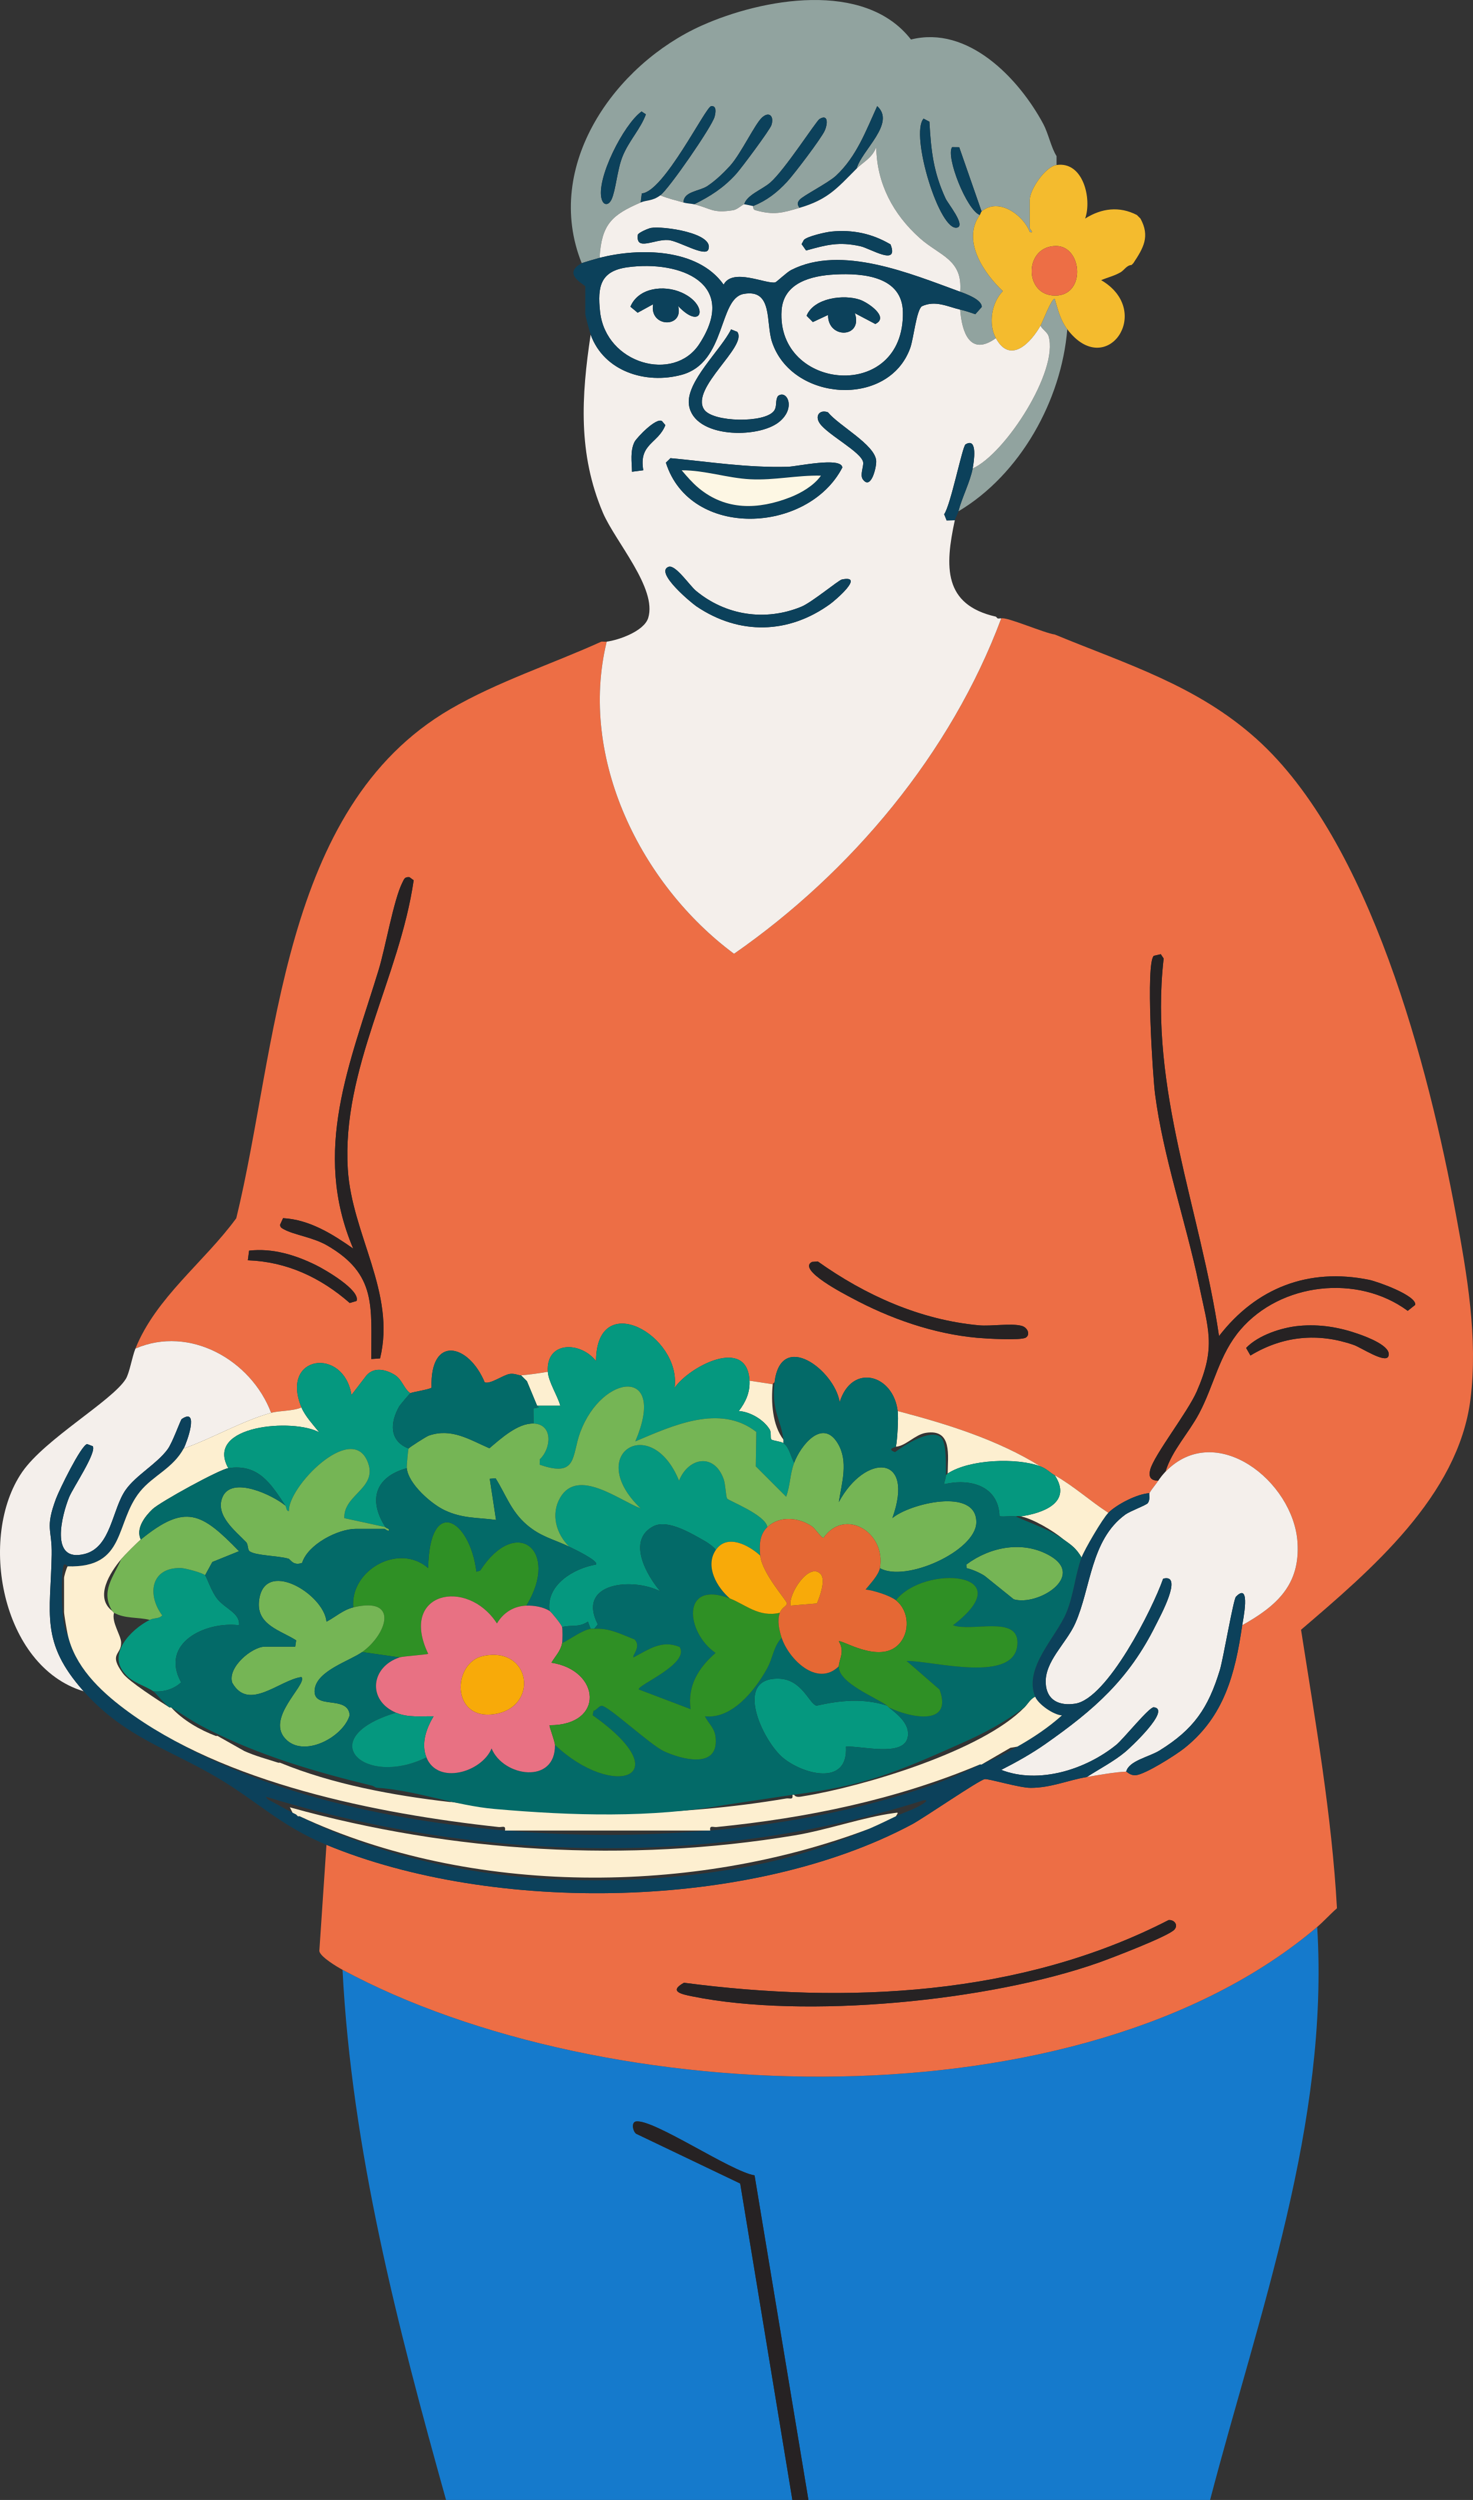 <svg xmlns="http://www.w3.org/2000/svg" id="uuid-b34a7884-b4f0-47a3-abda-1c977f2e911a" width="825.159" height="1400.442" viewBox="0 0 825.159 1400.442"><rect x="0" y="0" width="825.159" height="1400.442" fill="#333333" stroke="none"/><g id="uuid-5df98ea7-7735-4d1e-9378-9f1a30e51787"><g id="uuid-a095dcb7-bf28-469d-b0a8-b74984a3d423"><g id="uuid-311b8ca8-a4ca-4c3d-a99d-8cd7798c5629"><path d="M677.878,1400.442h-225l-30.175-181.831c-13.347-2.164-56.279-31.442-66.316-30.214-3.074.376-1.69,6.007.086,6.949l58.177,27.823,29.228,177.272h-194c-27.091-96.934-52.848-196.055-58-297,146.609,78.917,413.705,88.456,546-24,6.751,110.144-32.622,216.273-60,321Z" style="fill:#157acc;"></path><path d="M443.878,1400.442l-29.228-177.272-58.177-27.823c-1.776-.942-3.161-6.573-.086-6.949,10.037-1.228,52.969,28.05,66.316,30.214l30.175,181.831h-9Z" style="fill:#262223;"></path><path d="M590.878,355.442c40.503,16.725,79.638,28.541,113.009,58.491,63.722,57.189,96.461,184.06,111.69,266.31,6.213,33.56,12.457,69.309,8.164,103.562-6.796,54.23-56.066,95.925-94.915,129.163,8.07,51.686,17.261,104.058,20.122,156.016-3.773,3.274-7.294,7.248-11.07,10.458-132.295,112.456-399.391,102.917-546,24-3.014-1.622-12.569-7.297-12.99-10.516l3.99-59.484c93.732,38.898,237.899,36.696,328.019-11.481,6.775-3.622,37.548-24.809,40.731-25.313,2.238-.355,19.255,4.885,25.762,4.88,11.352-.008,21.002-4.323,31.488-6.086,6.276-1.055,15.937-2.824,22-3,.394-.011,2.285,2.282,5.382,2.005,5.323-.476,22.322-11.271,27.083-15.041,22.428-17.761,28.576-41.682,32.536-68.964,19.204-10.772,32.557-22.573,30.971-46.473-2.276-34.299-45.833-68.528-73.971-39.527,3.619-11.912,12.978-21.555,18.855-32.645,8.491-16.023,11.166-32.9,23.12-46.88,22.563-26.384,65.694-31.325,93.744-10.6l4.214-3.361c.762-5.255-21.184-13.07-25.917-14.03-33.982-6.893-63.271,4.605-84.004,31.516-10.345-70.834-39.382-138.192-31.02-211.491l-1.607-2.43-3.911.901c-4.674,4.223-.574,67.59.686,77.36,4.565,35.373,17.255,71.553,24.525,106.475,5.337,25.638,9.822,35.133-1.161,60.209-5.153,11.765-24.029,35.73-26.102,43.953-.997,3.957.351,6.04,4.577,6.023-1.56,2.313-3.707,4.758-5,7-6.861.391-18.252,6.275-23,11-10.35-6.703-19.183-14.878-30-21-2.767-1.566-4.575-3.722-8-5-24.35-15.089-52.451-23.747-80-31-2.481-20.534-25.642-27.023-32.494-5.006-2.873-17.878-32.979-40.648-36.506-10.994-.412.157-.959.586-1,1l-13-2c-1.284-25.084-33.801-7.94-41.988,4,3.999-29.227-43.711-56.031-44.024-15-8.484-11.032-28.126-11.47-26.988,6-4.967.909-9.969,1.508-15,2-1.282.125-3.461-1.183-6.222-.808-3.718.505-10.871,5.932-14.131,4.728-9.052-21.786-30.705-26.594-29.788,2.947-.667.972-10.606,2.445-11.86,3.132-3.714-2.48-4.491-7.771-9.052-10.448-4.898-2.874-11.22-4.309-15.476.419l-8.46,11.029c-4.276-27.07-40.207-22.485-28.012,6.999-4.869,2.093-12.46,1.742-17,3-11.09-29.39-45.485-49.209-76-36,11.484-28.611,38.612-48.501,56.488-73.012,23.235-95.251,24.592-229.657,119.844-285.156,26.457-15.415,56.835-25.198,84.668-37.832.981-.09,2.03.127,3,0-15.924,65.374,19.224,136.204,71.325,174.85,65.782-45.748,121.468-112.249,149.675-187.85,2.536-1.211,24.464,8.348,30,9ZM208.008,761.31l4.897-.346c8.999-36.67-15.774-69.348-18.064-105.985-3.512-56.187,29.004-107.383,36.902-161.869l-2.385-1.738c-2.753-.228-2.99,1.123-3.98,3.071-4.828,9.501-9.514,36.546-13.237,48.763-15.929,52.262-37.666,101.222-14.275,156.236-11.688-8.208-24.524-16.235-39.294-17.052l-1.646,3.606c-.065,1.609,1.045,2.061,2.207,2.697,5.702,3.123,16.129,4.379,24.047,8.946,28.007,16.155,24.697,34.291,24.828,63.67ZM139.535,700.598l-.709,5.399c21.902.768,40.909,9.749,57.093,23.924l3.829-1.145c2.264-6.087-17.81-17.632-22.672-20.033-11.564-5.71-24.39-9.674-37.541-8.145ZM574.699,749.275c2.497-1.611,1.139-5.674-2.551-6.604-6.023-1.518-16.86.382-23.747-.251-32.993-3.031-63.634-16.822-90.292-35.785l-3.238.274c-8.625,4.364,19.054,18.472,21.987,20.053,21.614,11.651,45.933,20.222,70.541,22.459,4.558.414,24.523,1.645,27.299-.145ZM727.676,742.74c-9.806.929-22.783,5.212-29.616,12.35l2.425,4.254c18.154-11.004,37.836-12.906,57.906-5.915,3.994,1.391,17.704,10.552,19.359,6.358,2.209-5.6-12.079-10.846-16.348-12.369-10.939-3.904-22.098-5.779-33.726-4.678ZM654.629,1075.592c-82.763,42.573-180.426,47.082-271.486,35.11-8.754,4.873-1.315,6.416,4.395,7.58,63.326,12.916,166.794,2.742,227.856-18.824,6.767-2.39,39.149-14.75,42.489-18.513,2.374-2.674-.179-5.673-3.254-5.353Z" style="fill:#ed6e45;"></path><path d="M654.629,1075.592c3.075-.32,5.628,2.679,3.254,5.353-3.341,3.763-35.723,16.123-42.489,18.513-61.062,21.566-164.53,31.739-227.856,18.824-5.71-1.165-13.15-2.707-4.395-7.58,91.06,11.972,188.724,7.464,271.486-35.11Z" style="fill:#262223;"></path><path d="M574.699,749.275c-2.776,1.791-22.741.56-27.299.145-24.608-2.237-48.928-10.808-70.541-22.459-2.933-1.581-30.612-15.69-21.987-20.053l3.238-.274c26.658,18.963,57.299,32.754,90.292,35.785,6.887.633,17.724-1.267,23.747.251,3.69.93,5.048,4.994,2.551,6.604Z" style="fill:#262223;"></path><path d="M648.878,829.442c-4.226.017-5.575-2.066-4.577-6.023,2.072-8.223,20.949-32.187,26.102-43.953,10.983-25.076,6.498-34.571,1.161-60.209-7.27-34.923-19.959-71.103-24.525-106.475-1.261-9.769-5.36-73.136-.686-77.36l3.911-.901,1.607,2.43c-8.362,73.299,20.675,140.657,31.02,211.491,20.734-26.911,50.022-38.409,84.004-31.516,4.733.96,26.679,8.775,25.917,14.03l-4.214,3.361c-28.05-20.725-71.181-15.784-93.744,10.6-11.955,13.979-14.629,30.857-23.12,46.88-5.877,11.09-15.236,20.733-18.855,32.645-1.48,1.526-2.812,3.238-4,5Z" style="fill:#262223;"></path><path d="M727.676,742.74c11.627-1.102,22.787.774,33.726,4.678,4.269,1.523,18.557,6.769,16.348,12.369-1.655,4.194-15.365-4.967-19.359-6.358-20.071-6.991-39.753-5.089-57.906,5.915l-2.425-4.254c6.833-7.138,19.809-11.421,29.616-12.35Z" style="fill:#262223;"></path><path d="M208.008,761.31c-.13-29.379,3.179-47.515-24.828-63.67-7.918-4.567-18.345-5.823-24.047-8.946-1.162-.636-2.272-1.088-2.207-2.697l1.646-3.606c14.77.817,27.607,8.844,39.294,17.052-23.392-55.015-1.654-103.975,14.275-156.236,3.724-12.217,8.409-39.262,13.237-48.763.99-1.948,1.227-3.299,3.98-3.071l2.385,1.738c-7.898,54.486-40.414,105.682-36.902,161.869,2.29,36.636,27.063,69.315,18.064,105.985l-4.897.346Z" style="fill:#262223;"></path><path d="M139.535,700.598c13.151-1.53,25.978,2.434,37.541,8.145,4.862,2.401,24.936,13.946,22.672,20.033l-3.829,1.145c-16.184-14.176-35.191-23.156-57.093-23.924l.709-5.399Z" style="fill:#262223;"></path><path d="M591.878,87.442v5c-6.377.962-15,13.794-15,19.5v16c0,.136,2.714,3.015-.006,2.012-3.749-9.665-17.503-19.466-26.994-11.512l-12.527-35.973-3.99-.045c-3.702,5.233,8.138,35.237,15.517,38.018-10.218,14.327,2.25,32.577,12.92,42.645-6.409,6.559-8.23,18.41-3.92,26.355-14.444,10.42-19.084-3.297-20-16,2.983.689,5.634,1.601,8.502,2.583l3.612-4.09c.006-4.115-8.625-7.222-12.115-8.494,1.534-18.153-11.464-20.129-22.526-29.974-14.929-13.287-24.216-30.604-24.486-51.02-2.423,6.243-7.213,8.193-10.988,11.994,2.873-10.349,22.135-25.374,11.515-34.996-6.339,13.888-11.564,28.238-23.048,38.963-4.353,4.065-18.698,11.33-20.468,13.558-1.418,1.784-1.165,2.721.001,4.475-9.973,2.921-14.417,4.175-24.766,1.303-1.542-.428-1.112-2.258-1.234-2.303,7.64-3.094,13.38-7.542,18.963-13.537,3.871-4.156,19.197-24.296,21.212-28.797,1.563-3.492,2.092-9.506-2.964-6.436-1.941,1.178-19.593,28.788-27.748,35.734-4.529,3.857-12.922,6.806-14.464,12.036-.998.135-3.787,2.941-6.179,3.325-11.698,1.882-12.37-1.039-21.821-3.325,9.339-4.676,16.41-9.181,23.506-16.994,2.855-3.143,18.832-24.59,19.749-27.323,1.682-5.012-1.267-8.008-5.313-4.236s-11.801,20.357-17.918,27.077c-3.583,3.936-8.253,8.382-12.703,11.297s-13.34,2.93-13.321,9.179c-4.348-1.22-8.813-2.278-13-4,4.883-3.636,29.013-38.595,30.445-44.06.483-1.844,1.432-6.293-1.924-5.933-3.132.336-26.495,48.13-38.871,48.889l-.65,5.103c-15.859,6.89-21.915,11.933-23,31-1.406.36-9.44,2.704-10,3-21.856-54.499,18.537-111.351,67.332-133.168,33.661-15.05,91.107-25.598,117.116,7.864,31.975-8.051,60.388,21.736,74.096,47.26,2.856,5.317,4.44,13.379,7.456,18.044ZM359.399,62.449c-10.074,7.176-25.796,38.203-22.301,49.271,1.132,3.584,3.913,3.376,5.506-.055,2.37-5.104,3.146-16.529,6.096-23.901,3.572-8.925,10.151-15.492,13.121-23.726l-2.423-1.589ZM517.388,66.452c-7.805,8.568,9.044,64.157,18.967,60.989,4.505-1.438-5.363-13.44-6.677-16.299-6.839-14.885-8.106-26.709-9.032-42.968l-3.258-1.721Z" style="fill:#91a39f;"></path><path d="M597.878,184.442c-3.26,39.94-26.425,81.438-61,102,1.947-7.606,6.639-16.613,8-24,18.308-8.203,48.245-54.715,42.554-74.051-.684-2.323-3.492-3.788-4.554-5.949,1.157-2.065,6.42-15.898,7.986-14.997,1.763,5.95,3.174,11.913,7.014,16.997Z" style="fill:#91a39f;"></path><path d="M479.878,94.442c-10.981,11.055-16.098,17.342-32,22-1.166-1.755-1.419-2.691-.001-4.475,1.77-2.227,16.115-9.492,20.468-13.558,11.484-10.725,16.709-25.075,23.048-38.963,10.62,9.622-8.642,24.647-11.515,34.996Z" style="fill:#0c415b;"></path><path d="M382.878,113.442c-.019-6.248,8.856-6.253,13.321-9.179s9.12-7.361,12.703-11.297c6.117-6.72,13.875-23.308,17.918-27.077s6.995-.776,5.313,4.236c-.917,2.733-16.894,24.18-19.749,27.323-7.097,7.813-14.167,12.318-23.506,16.994-1.772-.429-3.549-.312-6-1Z" style="fill:#0c415b;"></path><path d="M416.878,114.442c1.542-5.23,9.934-8.179,14.464-12.036,8.155-6.945,25.807-34.555,27.748-35.734,5.056-3.069,4.527,2.945,2.964,6.436-2.015,4.501-17.341,24.641-21.212,28.797-5.583,5.995-11.324,10.442-18.963,13.537-.239-.088-4.747-1.034-5-1Z" style="fill:#0c415b;"></path><path d="M369.878,109.442c-4.436,3.303-7.68,2.557-11,4l.65-5.103c12.376-.76,35.739-48.553,38.871-48.889,3.356-.361,2.408,4.088,1.924,5.933-1.432,5.465-25.562,40.424-30.445,44.06Z" style="fill:#0c415b;"></path><path d="M517.388,66.452l3.258,1.721c.926,16.259,2.192,28.083,9.032,42.968,1.314,2.859,11.182,14.861,6.677,16.299-9.923,3.168-26.772-52.421-18.967-60.989Z" style="fill:#0c415b;"></path><path d="M359.399,62.449l2.423,1.589c-2.971,8.233-9.55,14.801-13.121,23.726-2.95,7.372-3.726,18.797-6.096,23.901-1.593,3.431-4.375,3.639-5.506.055-3.495-11.067,12.227-42.095,22.301-49.271Z" style="fill:#0c415b;"></path><path d="M549.878,118.442c-.335.28-.607,1.449-1,2-7.379-2.781-19.219-32.785-15.517-38.018l3.99.045,12.527,35.973Z" style="fill:#0c415b;"></path><path d="M591.878,92.442c14.874-2.244,19.893,18.859,16.012,29.999,9.17-5.841,19.219-7.047,28.988-1.999.177.139,1.849,1.811,2,2,5.479,10.034,1.625,16.513-4,25-.285.318-.684.697-1,1-2.693.136-4.122,2.877-6,4-3.493,2.088-7.338,2.931-11.012,4.5,29.784,17.429,2.827,56.377-18.988,27.5-3.841-5.084-5.251-11.047-7.014-16.997-1.566-.901-6.829,12.932-7.986,14.997-5.198,9.279-16.878,21.973-25,7-4.31-7.945-2.489-19.796,3.92-26.355-10.67-10.068-23.138-28.318-12.92-42.645.393-.551.665-1.72,1-2,9.491-7.954,23.244,1.847,26.994,11.512,2.72,1.003.006-1.876.006-2.012v-16c0-5.706,8.623-18.538,15-19.5ZM591.523,137.803c-17.52.09-17.961,26.097-2.14,27.692,19.265,1.942,17.439-27.771,2.14-27.692Z" style="fill:#f4bb2e;"></path><path d="M591.523,137.803c15.298-.079,17.125,29.634-2.14,27.692-15.821-1.595-15.379-27.601,2.14-27.692Z" style="fill:#ed6e45;"></path><path d="M558.878,346.442l-1-1c-29.505-6.681-28.598-28.102-23-54l-4.576.112-1.403-3.492c3.654-4.98,10.21-38.056,11.978-39.124,7.009-4.237,4.657,9.943,4.001,13.504,18.308-8.203,48.245-54.715,42.554-74.052-.684-2.323-3.492-3.788-4.554-5.948-5.198,9.279-16.878,21.973-25,7-14.444,10.42-19.083-3.297-20-16-6.911-1.596-13.822-5.393-21.4-1.9-3.082,1.965-4.687,18.164-6.582,23.419-12.182,33.779-66.589,29.94-77.47-3.567-3.501-10.78.654-29.717-15.821-26.74-14.27,2.578-9.597,38.471-34.716,45.301-20.082,5.46-43.54-1.829-51.012-22.512-5.234,34.661-7.123,66.742,6.821,99.679,6.822,16.115,30.586,42.414,25.412,59.058-2.292,7.373-16.414,12.369-23.233,13.263-15.924,65.374,19.224,136.204,71.325,174.85,65.782-45.748,121.469-112.249,149.675-187.85-.579-.148-1.406.138-2,0ZM409.526,184.515l3.442,1.351c6.234,7.972-26.48,31.533-18.528,43.518,4.784,7.212,34.006,7.767,39.141.773,1.906-2.596.52-5.76,2.218-8.297,4.909-3.879,10.438,6.693.57,14.574-11.807,9.429-47.709,9.045-50.42-9.561-1.882-12.92,17.916-30.835,23.577-42.358ZM375.589,256.655c22.691,2.104,42.578,5.433,65.825,4.823,5.07-.133,29.927-5.729,30.463.421-19.277,37.193-85.288,40.239-98.855-2.728l2.566-2.516ZM360.374,263.432l-6.339.841c-.093-5.55-1.13-11.588,1.43-16.744,1.082-2.179,12.16-13.901,15.4-11.613l1.869,2.238c-4.12,10.488-14.97,10.312-12.36,25.277ZM465.188,338.252c-23.347,17.023-51.026,17.656-75.04,1.419-2.935-1.984-23.588-19.147-15.634-22.148,3.839-1.449,11.796,10.48,15.354,13.429,16.727,13.859,38.831,17.202,58.967,8.948,6.023-2.469,20.854-14.883,22.773-15.278,13.232-2.722-3.873,11.774-6.42,13.631ZM483.329,268.491c-1.701-2.377.485-7.078.207-9.427-.675-5.698-19.978-15.515-24.334-21.925-2.849-4.193-.062-7.885,4.614-6.183,6.013,7.476,26.311,18.086,27.015,27.109.28,3.588-2.921,16.824-7.501,10.426Z" style="fill:#f4efeb;"></path><path d="M405.377,159.455c5.026-9.585,23.607-.229,28.877-1.254.717-.139,6.451-5.665,8.944-6.939,28.095-14.364,66.957,2.076,94.68,12.18,1.534-18.153-11.464-20.129-22.526-29.974-14.929-13.287-24.216-30.604-24.486-51.02-2.423,6.243-7.213,8.193-10.988,11.994-10.981,11.055-16.098,17.342-32,22-9.973,2.921-14.417,4.175-24.766,1.303-1.542-.428-1.112-2.258-1.234-2.303-.239-.088-4.747-1.034-5-1-.999.135-3.787,2.94-6.179,3.325-11.698,1.882-12.37-1.039-21.821-3.325-1.772-.429-3.549-.312-6-1-4.348-1.22-8.813-2.278-13-4-4.436,3.303-7.68,2.557-11,4-15.859,6.89-21.915,11.932-23,31,21.995-5.629,54.962-5.549,69.5,15.013ZM450.317,134.408c1.921-2.052,12.274-4.379,15.342-4.687,11.969-1.201,22.914,1.109,33.225,7.208,4.827,12.554-11.294,2.235-16.979.987-12.002-2.636-18.896-.778-30.338,2.415l-2.522-3.574,1.273-2.349ZM357.313,131.448c.625-1.267,5.827-3.475,7.315-3.756,6.45-1.217,35.813,2.856,32.171,12.12-1.733,4.409-16.706-4.934-22.446-5.338-8.004-.563-18.358,6.507-17.041-3.026Z" style="fill:#f4efeb;"></path><path d="M467.688,153.749c-13.265.703-28.815,4.631-29.851,20.144-3.01,45.072,68.891,51.762,67.95.889-.368-19.913-22.184-21.876-38.099-21.033ZM490.339,181.498l-11.457-6.048c4.706,14.001-15.226,14.676-15.011.992l-8.511,3.97-3.523-3.533c4.098-10.065,20.947-12.135,30.025-8.92,4.402,1.559,16.504,9.711,8.477,13.54Z" style="fill:#f4efeb;"></path><path d="M391.706,192.771c22.291-34.043-10.642-47.03-40.068-43.068-15.283,2.058-17.053,10.763-15.478,24.956,3.247,29.258,41.328,39.825,55.546,18.112ZM381.901,163.919c15.515,6.959,11.544,21.852-2.013,7.524,3.3,12.565-16.254,12.092-14.022-1.002l-8.647,4.743-4.078-3.376c4.486-10.68,18.74-12.384,28.76-7.89Z" style="fill:#f4efeb;"></path><path d="M335.878,144.442c21.995-5.629,54.962-5.549,69.5,15.013,5.026-9.586,23.607-.23,28.877-1.254.717-.139,6.451-5.665,8.944-6.939,28.095-14.364,66.957,2.076,94.68,12.18,3.489,1.272,12.121,4.379,12.115,8.494l-3.612,4.09c-2.869-.982-5.519-1.894-8.502-2.583-6.911-1.596-13.822-5.393-21.4-1.9-3.082,1.965-4.687,18.164-6.582,23.419-12.182,33.779-66.589,29.94-77.47-3.567-3.501-10.78.654-29.717-15.821-26.74-14.27,2.578-9.597,38.471-34.716,45.3-20.082,5.46-43.54-1.829-51.012-22.512-.574-1.589-3-10.515-3-11.5v-15.5c0-.853-13.51-6.916-2-13,.56-.296,8.594-2.64,10-3ZM351.638,149.703c-15.283,2.058-17.053,10.763-15.478,24.956,3.247,29.258,41.328,39.825,55.546,18.112,22.291-34.043-10.642-47.03-40.068-43.068ZM467.688,153.749c-13.265.703-28.815,4.631-29.851,20.144-3.01,45.072,68.891,51.762,67.95.889-.368-19.913-22.184-21.876-38.099-21.033Z" style="fill:#0c415b;"></path><path d="M534.878,291.442l-4.576.112-1.402-3.492c3.654-4.98,10.21-38.056,11.978-39.124,7.009-4.236,4.657,9.943,4.001,13.504-1.361,7.387-6.053,16.394-8,24-.489,1.909-1.729,3.748-2,5Z" style="fill:#0c415b;"></path><path d="M374.514,317.523c3.839-1.449,11.796,10.481,15.354,13.429,16.727,13.859,38.831,17.202,58.967,8.948,6.023-2.469,20.854-14.883,22.773-15.278,13.232-2.722-3.873,11.774-6.42,13.631-23.347,17.023-51.025,17.656-75.04,1.419-2.935-1.984-23.588-19.147-15.634-22.148Z" style="fill:#0c415b;"></path><path d="M433.581,230.157c1.906-2.596.52-5.76,2.218-8.297,4.909-3.879,10.438,6.693.57,14.574-11.808,9.43-47.71,9.045-50.42-9.561-1.882-12.921,17.916-30.835,23.577-42.358l3.442,1.351c6.234,7.972-26.48,31.533-18.528,43.518,4.784,7.212,34.006,7.767,39.141.773Z" style="fill:#0c415b;"></path><path d="M459.202,237.14c-2.849-4.193-.062-7.885,4.614-6.183,6.013,7.476,26.311,18.086,27.015,27.109.28,3.588-2.921,16.825-7.501,10.426-1.701-2.377.485-7.078.207-9.427-.675-5.698-19.978-15.515-24.334-21.925Z" style="fill:#0c415b;"></path><path d="M354.035,264.274c-.093-5.55-1.13-11.588,1.43-16.744,1.082-2.179,12.16-13.901,15.4-11.613l1.869,2.238c-4.12,10.488-14.97,10.312-12.36,25.277l-6.339.842Z" style="fill:#0c415b;"></path><path d="M375.589,256.655c22.691,2.104,42.578,5.432,65.825,4.823,5.07-.133,29.927-5.729,30.463.421-19.277,37.193-85.288,40.239-98.855-2.728l2.566-2.516ZM459.877,266.454c-13.479-.322-25.897,2.699-39.536,2.025-12.844-.635-25.501-5.097-38.463-5.025,2.913,3.433,6.056,7.079,9.528,9.96,15.289,12.683,33.323,12.117,51.149,5.206,6.204-2.405,13.465-6.644,17.322-12.166Z" style="fill:#0c415b;"></path><path id="uuid-890db5c3-cc11-450b-a2f3-d67a9873108c" d="M459.877,266.454c-3.857,5.522-11.119,9.76-17.322,12.166-17.826,6.911-35.86,7.477-51.149-5.206-3.473-2.881-6.615-6.527-9.528-9.96,12.962-.073,25.619,4.389,38.463,5.025,13.639.675,26.057-2.347,39.536-2.025Z" style="fill:#fdf7e4;"></path><path d="M465.658,129.722c11.969-1.201,22.914,1.109,33.225,7.208,4.827,12.554-11.294,2.235-16.98.987-12.002-2.636-18.895-.778-30.338,2.415l-2.522-3.574,1.273-2.349c1.921-2.052,12.274-4.379,15.342-4.687Z" style="fill:#0c415b;"></path><path d="M364.628,127.692c6.45-1.217,35.813,2.856,32.171,12.12-1.733,4.409-16.706-4.934-22.446-5.338-8.004-.564-18.358,6.507-17.041-3.026.625-1.267,5.827-3.475,7.315-3.756Z" style="fill:#0c415b;"></path><path d="M478.882,175.45c4.706,14.001-15.226,14.676-15.011.992l-8.512,3.97-3.523-3.533c4.098-10.065,20.947-12.135,30.025-8.921,4.402,1.559,16.504,9.711,8.477,13.54l-11.457-6.048Z" style="fill:#0c415b;"></path><path d="M379.888,171.444c3.3,12.565-16.254,12.092-14.022-1.002l-8.647,4.743-4.078-3.376c4.486-10.68,18.74-12.384,28.76-7.89,15.515,6.959,11.544,21.852-2.012,7.524Z" style="fill:#0c415b;"></path><path id="uuid-03342178-79b3-4c54-99f5-034d46128dc8" d="M75.878,755.442c-1.989,4.955-3.305,13.657-5.434,17.066-7.661,12.265-45.212,33.576-57.97,52.03-24.933,36.061-11.994,108.945,34.405,122.905-24.545-27.578-18.534-43.421-17.919-76.507.27-14.559-3.889-14.472,2.44-31.472,1.775-4.769,13.888-29.636,17.379-30.536l3.192,1.214c2.233,3.662-11.127,23.306-13.271,28.623-3.907,9.686-11.215,36.83,8.721,31.739,14.925-3.812,15.286-25.082,23.032-35.985,5.824-8.197,17.348-14.411,23.398-22.602,2.936-3.975,7.201-16.498,7.981-17.023,10.012-6.739,2.817,13.293,1.047,16.551,15.878-5.608,32.876-15.531,49-20-11.09-29.39-45.485-49.209-76-36ZM726.849,863.969c-2.276-34.299-45.833-68.528-73.971-39.527-1.48,1.526-2.812,3.238-4,5-1.56,2.313-3.707,4.758-5,7-.36.625.644,3.521-.905,5.591-.885,1.183-9.876,4.438-12.59,6.415-19.485,14.193-19.198,41.113-28.046,60.954-5.003,11.219-17.172,21.244-16.527,33.543.503,9.599,7.64,12.788,16.501,11.424,18.076-2.784,43.462-53.372,49.26-70.005,11.663-3.141-1.841,21.408-4.173,26.099-15.142,30.456-34.411,47.268-61.617,66.383-7.804,5.483-16.387,10.297-24.893,14.613,21.051,8.179,47.409-.201,64.454-14.052,3.988-3.24,18.474-21.32,21.011-21.033,9.963,1.126-13.154,22.663-16.011,25.033-6.613,5.485-14.317,9.378-21.464,14.037,6.276-1.056,15.937-2.824,22-3,1.537-6.158,12.778-8.182,18.669-11.832,19.167-11.875,27.268-23.641,33.827-45.173,1.862-6.112,7.528-39.499,8.997-40.998,8.642-8.813,3.836,13.738,3.507,16.002,19.204-10.772,32.557-22.573,30.971-46.473Z" style="fill:#f4efeb;"></path><path d="M102.878,811.442c-6.05,11.143-17.095,15.088-24.413,24.087-14.241,17.513-7.556,42.884-40.587,41.913-.111-.003-.908-1.409-1.991-.995-1.784,2.184-2.151,34.575,1.991,38.995,3.907,17.945,17.924,31.444,32,42,60.094,43.592,139.779,61.556,213,68,.331.029.669-.028,1,0,38.465,3.301,74.477,3.231,113,0,.331-.028.669.028,1,0,37.152-3.198,74.938-9.915,110.519-20.981,13.783-4.287,27.695-9.275,40.481-16.019.283-.119.718.12,1,0,6.844-2.917,13.534-6.348,20-10,8.87-5.01,17.389-10.688,24.994-17.506-4.785-.281-13.283-6.242-14.994-10.494-6.527-16.225,11.692-33.135,17.48-47.02,4.156-9.971,4.992-21.472,8.52-30.98,1.652-4.452,11.756-21.772,15-25,4.748-4.725,16.139-10.609,23-11-.36.624.644,3.521-.905,5.591-.885,1.183-9.876,4.438-12.59,6.415-19.485,14.193-19.198,41.113-28.046,60.954-5.003,11.219-17.172,21.244-16.527,33.543.503,9.599,7.64,12.788,16.501,11.424,18.076-2.784,43.462-53.372,49.26-70.005,11.663-3.141-1.841,21.408-4.173,26.099-15.142,30.456-34.411,47.268-61.617,66.383-7.804,5.483-16.387,10.297-24.893,14.613,21.051,8.179,47.408-.201,64.454-14.052,3.988-3.24,18.474-21.32,21.011-21.033,9.963,1.126-13.154,22.663-16.011,25.033-6.613,5.485-14.317,9.378-21.464,14.036-10.485,1.763-20.135,6.078-31.488,6.086-6.507.004-23.523-5.235-25.762-4.88-3.183.505-33.957,21.692-40.731,25.313-90.12,48.176-234.288,50.379-328.019,11.481-25.555-10.605-38.537-24.163-60.337-37.163-27.585-16.45-52.593-22.916-75.663-48.837-24.545-27.578-18.534-43.421-17.919-76.507.27-14.559-3.889-14.472,2.44-31.472,1.775-4.769,13.888-29.636,17.379-30.536l3.192,1.214c2.233,3.662-11.127,23.306-13.272,28.623-3.907,9.686-11.214,36.829,8.722,31.738,14.925-3.811,15.286-25.082,23.032-35.985,5.824-8.197,17.348-14.411,23.398-22.602,2.936-3.975,7.201-16.498,7.981-17.023,10.012-6.739,2.817,13.293,1.047,16.551ZM163.878,1015.442c.669.333,1.32.671,2,1,.166.08.434.732,1,1,.273.129.727-.128,1,0,72.621,36.563,162.497,42.611,242.2,29.7,28.01-4.537,50.885-11.594,76.8-22.7,4.955-2.123,10.129-4.648,15-7,4.746-2.291,11.072-4.103,15.351-7.149.982-.699,3.126-2.033.176-1.831-118.258,37.884-250.494,34.364-368.526-2.008l1.014,1.473c4.729,2.41,9.239,5.151,13.985,7.516Z" style="fill:#0c415b;"></path><path d="M695.878,910.442c-3.96,27.282-10.108,51.202-32.536,68.964-4.761,3.77-21.759,14.565-27.083,15.041-3.097.277-4.987-2.016-5.382-2.005,1.537-6.158,12.778-8.182,18.669-11.831,19.167-11.875,27.268-23.641,33.827-45.173,1.862-6.112,7.528-39.499,8.997-40.998,8.642-8.813,3.836,13.738,3.507,16.002Z" style="fill:#0c415b;"></path><path d="M168.878,788.442c1.984,4.796,6.736,9.94,9.999,13.988-13.985-8.03-64.538-4.31-50.999,20.012-5.184.802-38.244,18.962-42.487,23.013-4.268,4.076-9.489,10.878-6.513,16.987-1.92,1.565-9.382,9.05-11,11-6.21,7.485-15.095,21.179-5,29,.354.274.642.797,1,1-1.518,5.208,3.86,12.605,3.978,16.582.217,7.332-7.319,6.004,1.022,17.418,3.31,4.529,20.244,15.367,26,19,.239.151.76-.149,1,0,6.476,7.127,16.098,12.657,25,16,.261.137.735-.134,1,0l15.02,8.48c6.169,2.771,12.577,4.46,18.98,6.52.302.097.697-.096,1,0,29.408,12.086,63.361,18.367,95,22,.329.038.671-.037,1,0,61.611,8.942,126.158,8.416,187.589-1.964,1.87-.316,3.991,1.085,3.411-2.036.324-.054.676.055,1,0,1.024,1.738,3.625,1.015,5.228.758,33.343-5.349,100.169-25.381,123.772-49.758,1.93-1.993,3.314-4.7,6-6,1.711,4.252,10.209,10.213,14.994,10.494-7.605,6.818-16.124,12.496-24.994,17.506l-3.853.644-16.147,9.356c-.282.12-.717-.119-1,0-46.868,19.711-96.957,30.006-147.513,35.036-1.885.188-4.048-1.211-3.487,1.964-.331.028-.669-.028-1,0h-113c-.331-.028-.669.029-1,0,.562-3.188-1.61-1.761-3.487-1.964-67.885-7.353-154.01-24.412-209.513-66.036-14.076-10.556-28.093-24.055-32-42-.448-2.058-2-11.034-2-12.5v-19c0-.815,1.307-5.446,2-6.5,33.031.971,26.346-24.4,40.587-41.913,7.318-8.999,18.362-12.945,24.413-24.087,15.878-5.608,32.876-15.531,49-20,4.54-1.258,12.131-.907,17-3Z" style="fill:#fdefd0;"></path><path d="M582.878,821.442c-13.378-4.993-39.848-3.996-52,4,.038-9.874,2.758-25.198-12.265-22.777-6.042.974-11.097,7.29-16.735,7.777.83-3.944,1.481-16.02,1-20,27.549,7.253,55.65,15.911,80,31Z" style="fill:#fdefd0;"></path><path d="M620.878,847.442c-3.244,3.228-13.348,20.548-15,25-3.043-5.116-5.554-6.843-10-10-5.581-4.756-16.97-11.541-24-13,12.355-1.771,29.008-7.722,19-23,10.817,6.122,19.65,14.297,30,21Z" style="fill:#fdefd0;"></path><path d="M432.878,775.442c-.981,9.786-.267,22.844,6,31,.085.647-.057,1.345,0,2-1.586-1.099-6.238-1.328-6.839-2.17-.589-.825.147-3.88-.908-5.579-3.367-5.419-10.772-9.806-17.252-10.264,3.856-5.026,6.335-10.43,6-16.988l13,2Z" style="fill:#fdefd0;"></path><path d="M306.878,768.442c.373,5.734,5.468,13.381,6.989,18.999h-12.989s-5.689-13.699-5.689-13.699l-3.311-3.3c5.031-.492,10.033-1.091,15-2Z" style="fill:#fdefd0;"></path><path d="M163.878,1015.442l-1.491-3.01c91.086,25.414,189.143,31.256,282.712,15.731,18.257-3.029,38.394-10.176,55.53-12.483,2.701-.364,2.765-.679,1.249,1.761-4.871,2.352-10.045,4.877-15,7-98.446,37.304-222.899,37.9-319-7-.273-.128-.727.129-1,0l-1-1c-.68-.329-1.331-.667-2-1Z" style="fill:#fdefd0;"></path><path d="M197.878,900.442c-1.776-20.891,25.516-36.357,41.994-22.006.633-40.368,23.235-27.94,27.012,2.005l2.099-.623c20.188-31.206,44.842-11.4,25.896,19.624-7.067.255-12.902,3.898-16.495,9.995-16.75-25.937-55.076-17.526-38.505,16.993-.651.476-14.005,1.357-16,2.012l-21-3c13.94-9.991,20.877-31.276-5-25Z" style="fill:#2f9025;"></path><path d="M302.311,820.496c21.465,7.501,17.84-5.15,22.794-18.326,12.373-32.908,48.714-36.663,30.784,5.272,20.624-8.678,47.336-21.277,67.788-5.299l-.296,19.259,16.996,17.016c2.398-6.368,2.033-12.281,4.5-18.976-1.804-3.227-2.715-8.722-6-11-1.586-1.099-6.238-1.328-6.839-2.17-.589-.824.148-3.88-.908-5.579-3.367-5.419-10.772-9.806-17.252-10.264,3.856-5.026,6.335-10.43,6-16.988-1.284-25.084-33.801-7.939-41.988,4,3.999-29.228-43.711-56.031-44.023-15-8.484-11.031-28.126-11.47-26.988,6,.373,5.734,5.468,13.381,6.989,18.999h-12.989s1.023.981,1.023.981l-3.093.572.07,8.448c11.088.39,9.913,14.025,3.511,20.031l-.078,3.023ZM220.826,769.994c-4.898-2.874-11.22-4.309-15.476.42l-8.46,11.029c-4.276-27.07-40.207-22.485-28.012,7,1.984,4.796,6.736,9.94,9.999,13.988-13.985-8.03-64.538-4.31-50.999,20.012,17.213-2.663,24.128,9.248,32,21,.683,1.02.47,3.181,1.985,2.991-.507-13.465,34.379-49.252,43.783-28.259,6.9,15.402-13.31,18.74-12.775,32.268l23.007,5c-9.736-15.201-5.717-28.084,12-33-.126-1.305.734-10.515,1-11-10.954-4.23-10.418-14.652-5.188-23.688.475-.821,5.768-7.082,6.188-7.312-3.714-2.48-4.491-7.771-9.052-10.448ZM590.878,826.442c-2.767-1.566-4.575-3.722-8-5-13.378-4.993-39.848-3.996-52,4-.363.239-.633.733-1,1,.036,1.759-.872,3.279-.995,4.992,14.454-3.427,30.475.783,31.047,17.952,2.924.4,6.042-.306,8.949.056.452.056.957-.424,3,0,12.355-1.771,29.008-7.722,19-23ZM429.878,855.442c-.976-6.854-21.793-14.781-22.532-15.968-.787-1.263-.867-7.897-1.994-11.003-5.325-14.675-19.702-12.09-24.968.966-15.628-38.272-53.212-14.965-21.529,15.517-11.891-4.446-35.132-22.908-45.017-6.052-5.456,9.305-2.259,20.36,5.04,27.541,1.7.829,16.801,7.934,14.996,9.992-12.44,2.092-28.187,11.433-25.996,26.008,1.065.698,6.691,7.68,7,9,5.497-1.385,9.167.444,14.478-3.022l1.522,4.022c.62-.104,1.351.045,2,0l2.004-2.477c-12.075-23.645,19.693-26.369,34.99-18.529-7.621-8.899-18.852-28.596-3.909-36.402,8.128-4.246,21.552,4.133,29.166,8.391.706.395,5.955,3.805,5.749,5.017,6.299-9.53,18.635-2.861,25,3-.579-5.716-.448-11.762,4-16ZM497.878,956.442c-.363-.287-.632-.731-1-1-13.62-4.233-25.811-2.97-39.471.042-4.05-.852-8.029-14.731-21.033-15.122-25.775-.773-9.254,34.475,1.983,44.101,10.839,9.286,36.891,16.693,35.518-6.026,8.403-.577,31.999,5.941,34.549-4.987,1.736-7.441-5.527-13.043-10.545-17.008ZM121.914,895.905c-3.419-4.11-6.005-12.278-7.037-13.463-1.176-1.352-11.172-3.999-13.5-4.061-16.949-.453-19.15,14.948-10.496,26.534-1.966,2.116-4.239,1.143-7.004,2.526-10.292,5.148-23.902,18.928-14,30,3.847,5.083,11.757,6.986,16,10,5.597.515,11.415-1.104,15.571-5.008-12.086-22.077,13.733-34.31,32.434-31.993.776-6.622-7.475-9.133-11.968-14.536Z" style="fill:#05987f;"></path><path d="M197.878,900.442c-5.719,1.387-9.939,5.383-14.98,8-1.467-15.697-35.488-36.05-37.827-11.235-1.242,13.18,12.298,16.163,20.844,21.698l-.536,3.536h-17c-7.231,0-21.12,11.62-18.264,20.222,9.196,16.303,26.437-1.551,38.757-3.216,3.762,3.995-21.469,23.678-8.032,35.533,10.567,9.323,31.544-2.188,35.044-14.144-.876-11.687-20.964-2.552-19.603-14.431,1.209-10.55,19.622-15.965,26.598-20.964,13.94-9.991,20.877-31.276-5-25ZM215.878,855.442l-23.007-5c-.536-13.528,19.674-16.866,12.775-32.268-9.404-20.993-44.29,14.794-43.783,28.259-1.515.189-1.302-1.972-1.985-2.991-6.875-5.781-30.103-17.004-35.245-4.753-4.277,10.189,7.271,18.933,13.279,25.22,1.172,1.227.731,4.263,1.911,5.097,3.54,2.504,15.633,2.376,21.801,4.153,1.032.298,2.571,4.211,7.618,2.334,3.186-10.363,20.109-19.051,30.137-19.051h16c.467,0,1.519,1.29,2.491.99.349-1.374-1.44-1.129-1.991-1.99ZM78.878,862.442c-1.92,1.565-9.382,9.05-11,11-4.206,9.896-11.769,17.917-5,29,.354.274.642.797,1,1,6.092,3.447,13.522,2.356,20,4,2.765-1.383,5.038-.411,7.004-2.526-8.654-11.587-6.453-26.987,10.496-26.534,2.328.062,12.324,2.708,13.5,4.061l4.063-7.437,14.944-6.051c-21.001-21.61-29.961-26.92-55.008-6.512ZM588.257,871.563c-14.999-8.71-33.498-5.159-46.895,4.865l.088,2.001c3.315.783,7.279,2.527,10.118,4.333l16.335,13.153c13.511,3.893,40.251-12.796,20.353-24.351ZM499.889,850.442c12.872-36.07-15.216-36.358-30-9,1.636-10.703,5.536-22.76-.599-32.912-8.661-14.331-20.95,1.518-24.413,10.913-2.468,6.695-2.102,12.608-4.5,18.976l-16.996-17.016.296-19.259c-20.452-15.979-47.164-3.38-67.788,5.299,17.93-41.935-18.411-38.18-30.784-5.272-4.954,13.176-1.329,25.828-22.794,18.326l.078-3.023c6.401-6.005,7.577-19.64-3.511-20.031-8.811-.31-18.461,8.564-24.716,13.859-11.253-4.857-21.223-11.522-34.002-7.078-1.411.491-10.96,6.632-11.282,7.219-.266.485-1.126,9.695-1,11,.841,8.73,13.539,19.882,21.025,23.475,9.964,4.782,18.392,4.126,28.966,5.521l-3.522-23.032,3.278-.298c5.85,9.334,8.591,18.302,17.244,25.843,8.025,6.995,15.313,8.252,24.009,12.491-7.3-7.181-10.497-18.236-5.04-27.541,9.884-16.856,33.126,1.607,45.017,6.052-31.683-30.482,5.902-53.79,21.529-15.517,5.266-13.056,19.644-15.641,24.968-.966,1.127,3.106,1.207,9.74,1.994,11.003.74,1.187,21.556,9.114,22.532,15.968,6.898-6.572,17.596-5.403,24.929-.429,1.854,1.258,5.544,6.894,6.559,6.438,11.867-16.995,35.114-3.125,31.512,16.991,14.338,8.24,53.777-9.601,54.042-25.55.333-20.043-37.775-10.45-47.031-2.45Z" style="fill:#75b555;"></path><path d="M330.878,912.442l-1.522-4.022c-5.311,3.466-8.981,1.637-14.478,3.022.306,1.306.253,7.526,0,9,4.595-2.177,11.076-7.172,16-8ZM605.878,872.442c-3.043-5.116-5.554-6.843-10-10-8.277-5.876-17.903-8.83-27-13-2.907-.362-6.024.345-8.949-.056-.572-17.169-16.593-21.379-31.047-17.952.123-1.713,1.032-3.233.995-4.992-.096-4.634.591-18.869-2.996-21.5-6.199-4.547-20.445,4.75-25.491,8.519-5.129-1.865.432-2.757.487-3.019.83-3.944,1.481-16.021,1-20-2.481-20.534-25.642-27.023-32.494-5.006-2.873-17.878-32.979-40.648-36.506-10.994-1.837,15.446,3.5,20.522,5,32,.085.647-.057,1.345,0,2,3.285,2.277,4.196,7.773,6,11,3.463-9.395,15.751-25.244,24.413-10.913,6.136,10.152,2.235,22.209.599,32.912,14.784-27.358,42.872-27.07,30,9,9.256-8,47.363-17.593,47.031,2.45-.265,15.949-39.704,33.79-54.042,25.55-.702,3.922-5.545,8.906-8,11.988,4.518.487,13.622,3.357,17,6.012,15.928-20.254,71.282-15.985,32,13.988,10.202,3.874,35.946-5.542,36.084,9.503.221,24.063-48.262,10.144-62.078,10.515l18.45,16.038c7.749,21.159-17.359,15.493-28.456,9.956,5.018,3.965,12.281,9.567,10.545,17.008-2.55,10.928-26.146,4.41-34.549,4.987,1.373,22.72-24.678,15.312-35.518,6.026-11.236-9.626-27.758-44.875-1.983-44.102,13.004.39,16.983,14.27,21.033,15.122,13.661-3.012,25.851-4.274,39.471-.042-6.493-4.742-27.262-12.693-27-22-12.189,11.86-28.097-4.11-32-16-4.773,5.243-4.734,11.039-8.201,17.299-6.762,12.207-19.614,28.408-34.788,26.702,2.314,4.637,5.598,6.397,6.05,12.461,1.285,17.231-19.188,11.665-29.091,7.068-7.478-3.471-30.996-25.269-34.645-25.385-1.777-.057-2.951,2.454-4.68,2.772l-.543,2.463c49.606,35.149,11.398,47.484-21.103,16.62.365,22.306-28.931,17.985-35.5,2.023-5.573,13.391-30.251,20.604-36.5,4.977-35.216,17.348-63.969-10.92-17-25-16.261-6.929-14.253-25.67,2-31l-21-3c-6.975,5-25.389,10.414-26.598,20.964-1.361,11.878,18.727,2.744,19.603,14.431-3.5,11.956-24.477,23.467-35.044,14.144-13.437-11.854,11.794-31.538,8.032-35.533-12.32,1.666-29.561,19.52-38.757,3.216-2.856-8.602,11.033-20.222,18.264-20.222h17l.536-3.536c-8.545-5.536-22.086-8.519-20.844-21.698,2.339-24.815,36.36-4.462,37.827,11.235,5.041-2.618,9.262-6.614,14.98-8-1.776-20.891,25.516-36.357,41.994-22.006.633-40.368,23.235-27.94,27.012,2.005l2.099-.623c20.188-31.206,44.842-11.4,25.896,19.624,4.104-.148,9.536.729,13,3-2.19-14.575,13.556-23.917,25.996-26.008,1.805-2.058-13.296-9.163-14.996-9.992-8.697-4.238-15.984-5.496-24.009-12.491-8.652-7.542-11.393-16.509-17.244-25.843l-3.278.297,3.522,23.033c-10.574-1.396-19.003-.739-28.966-5.521-7.486-3.593-20.185-14.745-21.025-23.475-17.717,4.916-21.736,17.799-12,33,.552.861,2.34.617,1.991,1.99-.972.299-2.024-.99-2.491-.99h-16c-10.028,0-26.951,8.688-30.137,19.051-5.047,1.876-6.586-2.037-7.618-2.334-6.168-1.777-18.261-1.648-21.801-4.153-1.179-.834-.738-3.87-1.911-5.097-6.008-6.288-17.556-15.031-13.279-25.22,5.142-12.25,28.371-1.028,35.245,4.753-7.872-11.752-14.787-23.663-32-21-5.184.802-38.244,18.962-42.487,23.013-4.268,4.076-9.489,10.878-6.513,16.987,25.047-20.408,34.006-15.098,55.008,6.512l-14.944,6.051-4.063,7.437c1.031,1.186,3.618,9.353,7.037,13.463,4.493,5.403,12.744,7.914,11.968,14.536-18.7-2.318-44.52,9.916-32.434,31.993-4.156,3.904-9.974,5.523-15.571,5.008,1.434,1.019,6.607,7.509,9,9,.239.15.76-.149,1,0,7.341,4.568,11.944,7.912,20,12,29.792,15.116,60.63,24.132,93,32,.417.089,1.158.827,2,1,22.262,1.502,43.835,9.952,66.111,11.916,44.035,3.883,88.222,5.027,128.889-2.222l38-5.694c40.208-5.004,57.981-12.495,95-29,12.785-5.7,23.802-11.588,35-20,1.93-1.994,3.314-4.7,6-6-6.527-16.225,11.692-33.136,17.48-47.021,4.156-9.97,4.992-21.471,8.52-30.979ZM567.903,895.914l-16.335-13.152c-2.839-1.806-6.804-3.549-10.118-4.333l-.088-2.001c13.397-10.023,31.896-13.575,46.895-4.865,19.898,11.555-6.842,28.245-20.353,24.351ZM334.881,909.965l-2.004,2.478c8.476-.588,14.916,3.011,22.561,5.932,4.038,4.045-1.54,9.062-.555,10.062,8.43-4.318,15.619-10.008,25.837-5.84,5.855,9.531-24.157,21.497-22.84,23.832l28.985,11.014c-1.848-13.182,4.548-23.301,13.99-31.5-16.762-11.526-19.508-41.103,8.021-30.5-7.21-6.159-14.034-17.87-8-27,.206-1.212-5.043-4.622-5.749-5.017-7.615-4.258-21.039-12.637-29.166-8.391-14.944,7.806-3.712,27.503,3.909,36.402-15.298-7.84-47.065-5.116-34.99,18.529ZM228.878,811.442c.322-.587,9.871-6.729,11.282-7.219,12.779-4.444,22.749,2.221,34.002,7.078,6.255-5.294,15.905-14.169,24.716-13.858l-.07-8.448,3.093-.572-1.023-.98-5.689-13.7-3.311-3.3c-1.282.125-3.461-1.183-6.222-.808-3.718.505-10.871,5.932-14.131,4.728-9.052-21.787-30.705-26.595-29.787,2.947-.667.972-10.606,2.445-11.86,3.132-.42.23-5.713,6.492-6.188,7.312-5.23,9.036-5.766,19.458,5.188,23.688Z" style="fill:#036a68;"></path><path d="M223.878,928.442c1.995-.654,15.349-1.536,16-2.012-16.57-34.519,21.755-42.93,38.505-16.993,3.593-6.097,9.428-9.74,16.495-9.995,4.104-.148,9.536.729,13,3,1.065.698,6.691,7.68,7,9,.306,1.306.253,7.527,0,9-.743,4.324-3.869,7.424-6,10.988,27.484,4.168,30.139,35.04-.996,35.019-.442.359,2.961,8.915,2.995,10.993.365,22.306-28.931,17.985-35.5,2.024-5.573,13.39-30.251,20.603-36.5,4.976-3.125-7.814.023-16.308,4-22.988-7.08-.117-14.323.833-21-2.012-16.261-6.929-14.253-25.67,2-31ZM270.615,927.68c-17.286,3.689-18.167,36.386,6.524,32.514,24.978-3.917,20.472-38.276-6.524-32.514Z" style="fill:#e87183;"></path><path d="M408.878,895.442c8.723,3.36,16.263,10.791,28,8-1.62,4.291-.407,9.714,1,14-4.773,5.243-4.734,11.039-8.201,17.299-6.762,12.207-19.614,28.408-34.788,26.702,2.314,4.637,5.598,6.397,6.05,12.461,1.285,17.232-19.188,11.665-29.091,7.068-7.478-3.471-30.996-25.269-34.645-25.385-1.777-.056-2.951,2.454-4.68,2.773l-.543,2.463c49.606,35.149,11.398,47.484-21.103,16.62-.034-2.078-3.437-10.634-2.995-10.993,31.135.021,28.48-30.852.996-35.019,2.131-3.564,5.257-6.664,6-10.988,4.595-2.177,11.076-7.172,16-8,.62-.104,1.351.045,2,0,8.476-.588,14.916,3.011,22.561,5.932,4.038,4.045-1.54,9.063-.555,10.062,8.43-4.318,15.619-10.008,25.837-5.84,5.855,9.531-24.157,21.497-22.84,23.832l28.985,11.014c-1.848-13.182,4.548-23.301,13.99-31.499-16.762-11.526-19.508-41.103,8.021-30.5Z" style="fill:#2f9025;"></path><path d="M429.878,855.442c6.898-6.572,17.596-5.403,24.929-.429,1.854,1.257,5.544,6.894,6.559,6.437,11.867-16.995,35.114-3.125,31.512,16.991-.702,3.923-5.545,8.906-7.999,11.988,4.518.486,13.622,3.357,16.999,6.012,7.564,5.944,8.071,18.183,1.392,24.892-10.838,10.885-32.107-3.174-33.386-1.885,3.604,5.925.107,9.987-.005,13.993-12.189,11.86-28.097-4.111-32-16-1.407-4.286-2.62-9.709-1-14,1.228-3.255,3.894-3.549,3.899-5.323.005-1.54-13.891-16.726-14.899-26.677-.579-5.716-.448-11.762,4-16ZM459.633,881.69c-6.528-6.713-18.132,11.474-16.753,17.746l14.749-1.224c1.569-3.717,5.14-13.295,2.003-16.521Z" style="fill:#e56834;"></path><path d="M501.878,896.442c15.928-20.254,71.282-15.985,32,13.988,10.202,3.874,35.946-5.541,36.084,9.503.221,24.063-48.262,10.144-62.078,10.515l18.45,16.038c7.749,21.159-17.36,15.493-28.456,9.956-.363-.287-.632-.731-1-1-6.493-4.742-27.262-12.693-27-22,.113-4.006,3.609-8.068.005-13.993,1.279-1.289,22.548,12.77,33.386,1.885,6.679-6.709,6.172-18.947-1.392-24.892Z" style="fill:#2f9025;"></path><path d="M221.878,959.442c6.676,2.845,13.92,1.894,21,2.012-3.976,6.68-7.125,15.174-4,22.988-35.216,17.347-63.969-10.92-17-25Z" style="fill:#05987f;"></path><path d="M270.615,927.68c26.996-5.762,31.502,28.598,6.524,32.514-24.691,3.871-23.809-28.825-6.524-32.514Z" style="fill:#f8aa09;"></path><path d="M425.878,871.442c1.008,9.952,14.904,25.137,14.899,26.677-.005,1.774-2.671,2.068-3.899,5.323-11.737,2.791-19.277-4.64-28-8-7.21-6.159-14.034-17.87-8-27,6.299-9.53,18.635-2.861,25,3Z" style="fill:#f8aa09;"></path><path d="M459.633,881.69c3.137,3.226-.434,12.805-2.003,16.521l-14.749,1.224c-1.379-6.272,10.224-24.459,16.753-17.746Z" style="fill:#f8aa09;"></path></g></g></g></svg>
